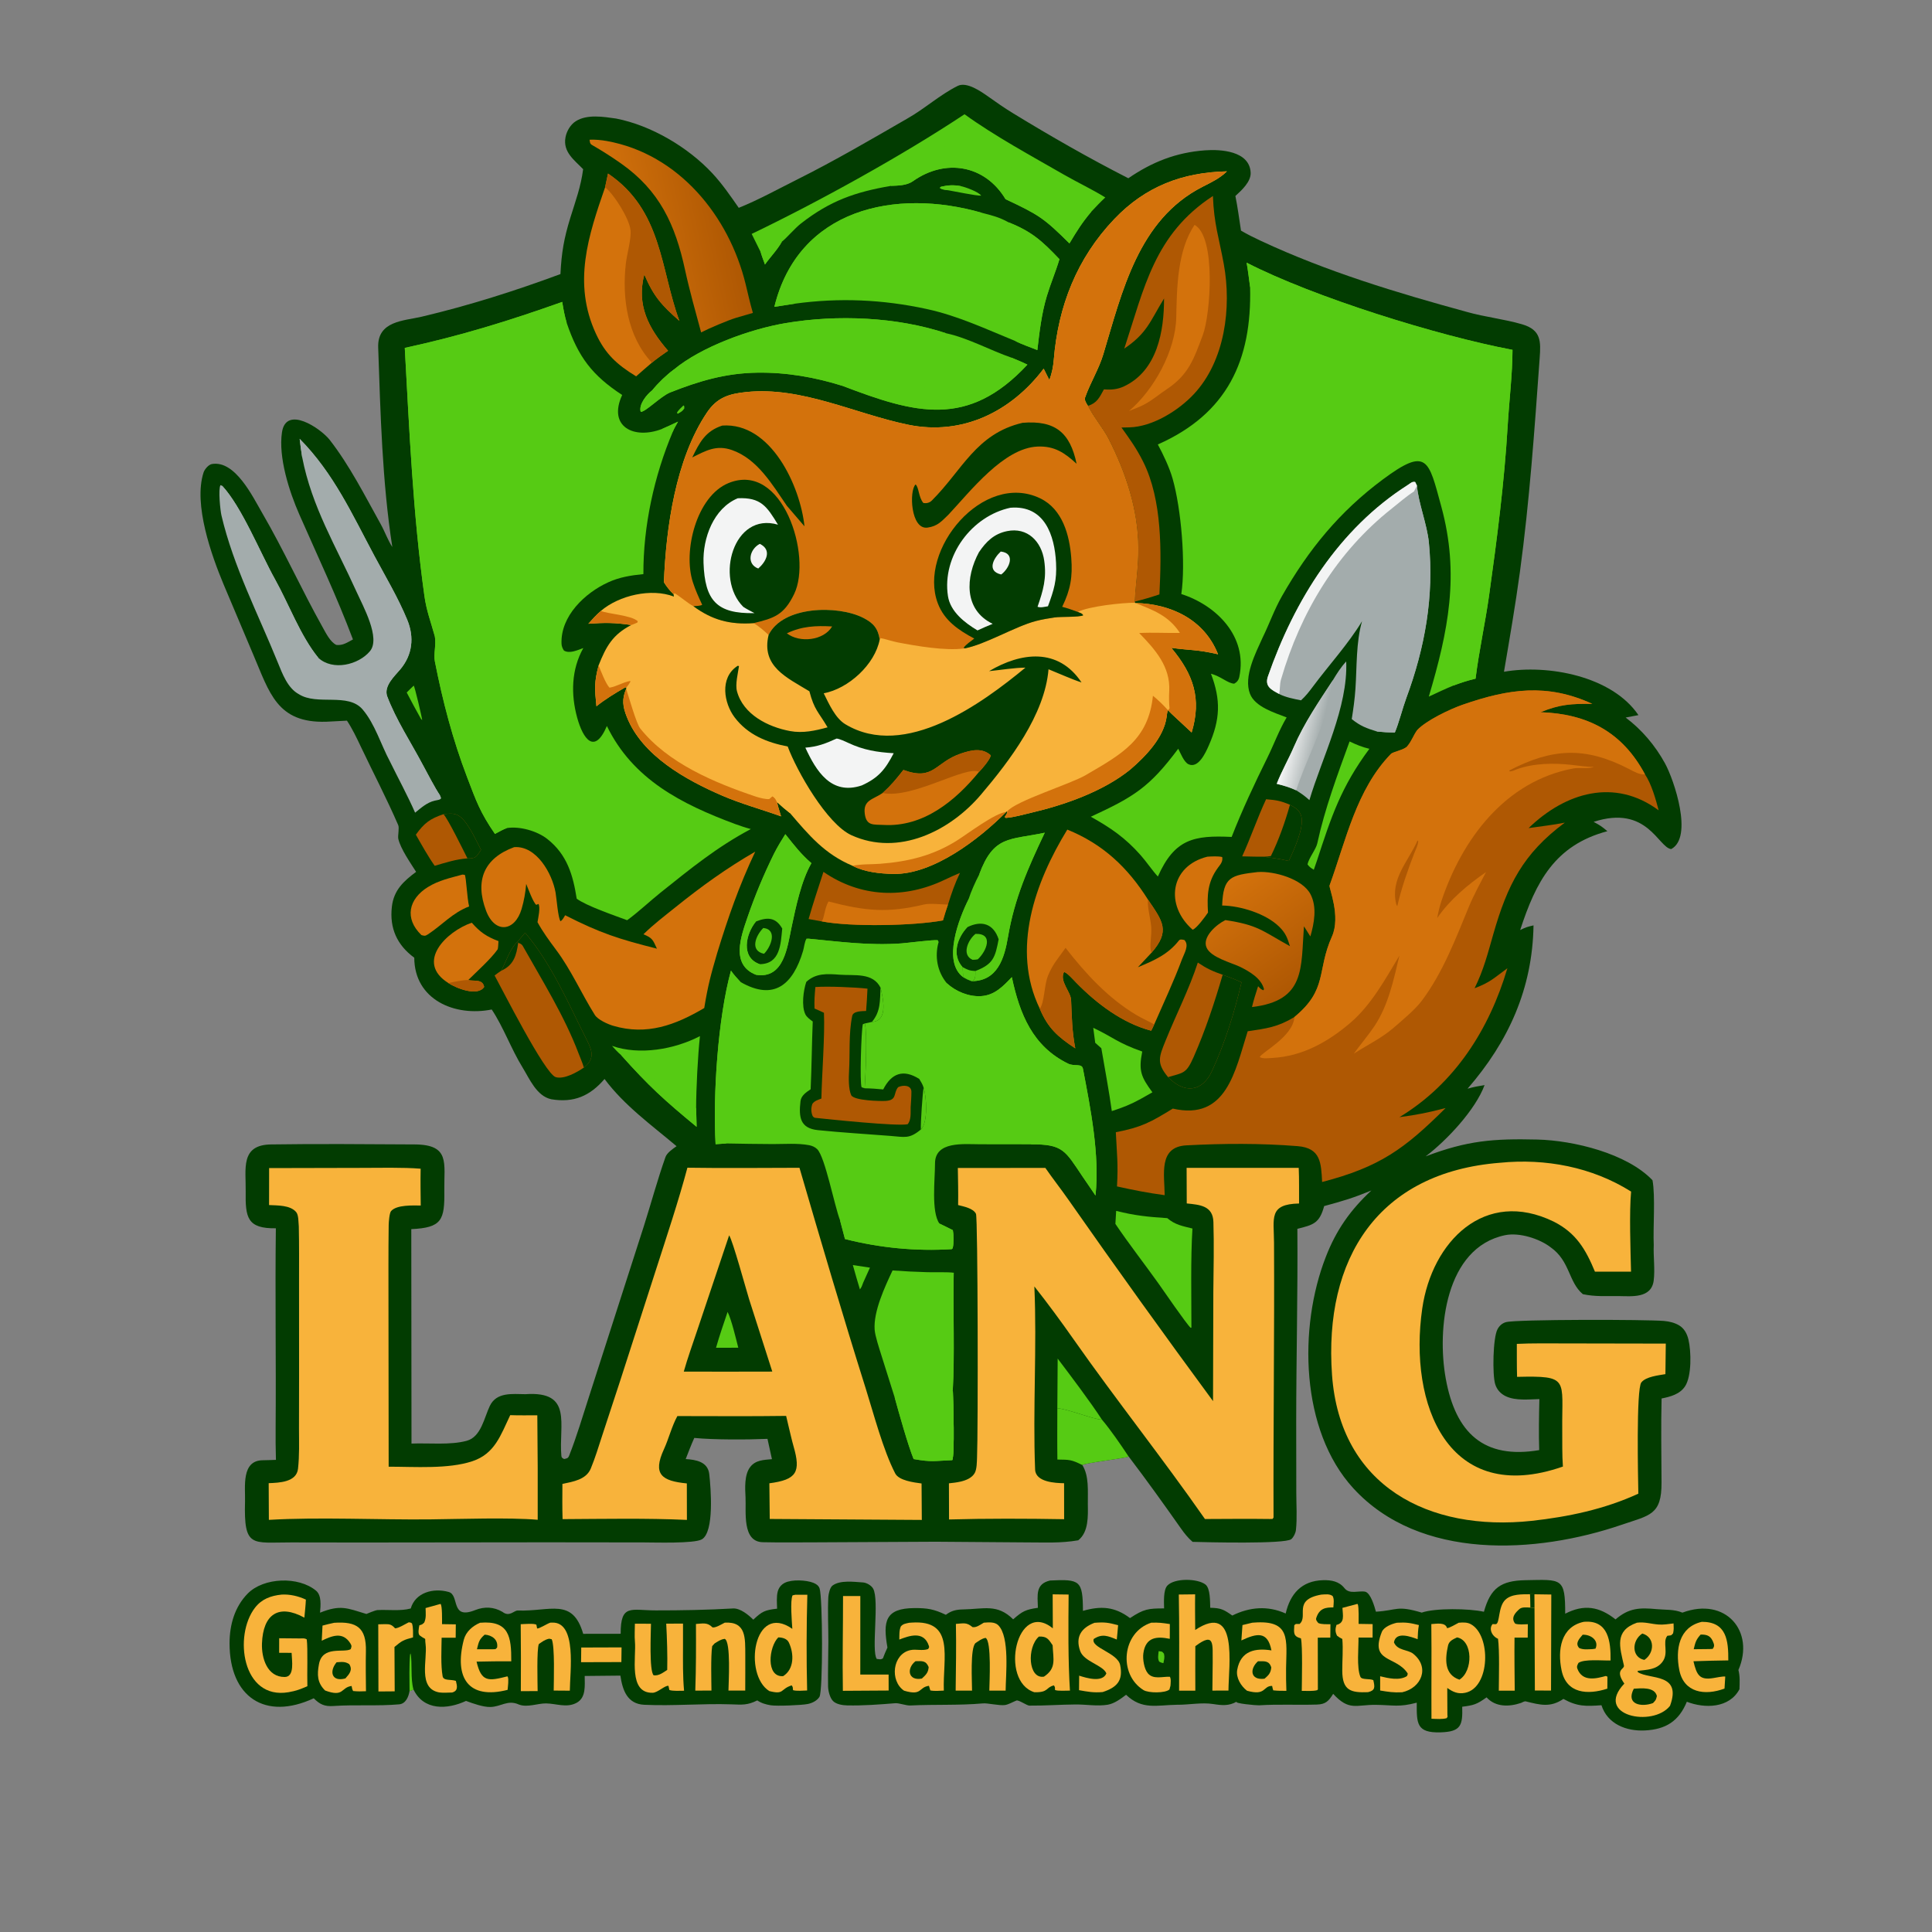 <svg xmlns="http://www.w3.org/2000/svg" xmlns:xlink="http://www.w3.org/1999/xlink" id="Ebene_1" viewBox="0 0 1024 1024"><rect x="0" y="0" width="1024" height="1024" fill="#808080" stroke="none"/><defs><style>      .st0 {        fill: url(#Unbenannter_Verlauf_3);      }      .st1 {        fill: #f3f4f4;      }      .st2 {        fill: #af5803;      }      .st3 {        fill: #f8b33b;      }      .st4 {        fill: #56cb14;      }      .st5 {        fill: #023c01;      }      .st6 {        fill: #d3720c;      }      .st7 {        fill: url(#Unbenannter_Verlauf);      }      .st8 {        fill: #a3acac;      }      .st9 {        fill: url(#Unbenannter_Verlauf_2);      }    </style><linearGradient id="Unbenannter_Verlauf" data-name="Unbenannter Verlauf" x1="386.64" y1="908.72" x2="325.74" y2="895.29" gradientTransform="translate(0 1024) scale(1 -1)" gradientUnits="userSpaceOnUse"><stop offset="0" stop-color="#af5803"></stop><stop offset="1" stop-color="#d3720c"></stop></linearGradient><linearGradient id="Unbenannter_Verlauf_2" data-name="Unbenannter Verlauf 2" x1="689.69" y1="504.12" x2="651.92" y2="557.09" gradientTransform="translate(0 1024) scale(1 -1)" gradientUnits="userSpaceOnUse"><stop offset="0" stop-color="#af5803"></stop><stop offset="1" stop-color="#d3720c"></stop></linearGradient><linearGradient id="Unbenannter_Verlauf_3" data-name="Unbenannter Verlauf 3" x1="699.61" y1="633.58" x2="684.45" y2="637.18" gradientTransform="translate(0 1024) scale(1 -1)" gradientUnits="userSpaceOnUse"><stop offset="0" stop-color="#a3acac"></stop><stop offset="1" stop-color="#f3f4f4"></stop></linearGradient></defs><path class="st5" d="M391.56,110.15c10.45-4.19,20.82-9.94,30.92-14.99,19.98-9.98,38.88-21.05,58.24-32.22,9.23-5.17,17.48-12.76,26.91-17.42,4.78-2.36,12.47,3.06,16.18,5.69,4.22,3,8.53,6.01,12.95,8.71,20.12,12.3,40.28,23.84,61.28,34.56,12.45-8.54,25.17-13.66,40.64-14.8,8.07-.6,23.55.19,24.19,11.75.27,4.82-4.69,9.35-8.09,12.45,1.18,5.77,2.06,12.44,2.97,18.35,3.36,2.01,7.08,3.81,10.63,5.47,34.87,16.29,72,27.49,109.06,37.62,9.62,2.74,19.69,3.76,29.29,6.56,10.22,2.99,9.96,9.14,9.32,18.04-2.72,37.79-5.36,75.65-10.46,113.2-2.4,17.65-5.46,35.37-8.45,52.93,23.16-4.04,57.18,2.2,71.27,22.98l-6.78,1.28c8.6,6.48,15.66,14.83,20.86,24.3,4.78,8.7,15.1,39.15,3.29,45.42-6.89-.74-12.59-23.7-41.12-14.43,3.65,1.99,4.15,2.33,7.29,4.95-27.88,7.42-37.89,26.82-46.22,52.38,3.12-1.51,3.75-1.68,7.07-2.46-.55,33.59-13.26,61.56-34.96,86.56,3.45-.98,5.45-1.33,9.01-1.9-4.78,13.04-20.07,29.35-31.22,37.77,22.06-8.38,35.77-9.47,59.2-8.91,19.12.46,47.52,7.33,61.03,21.57,1.58,8.44.24,25.18.66,34.36-.26,6.09.74,12.82-.03,18.83-1.23,9.55-11.79,8.27-18.51,8.2-6.98-.07-12.41.4-19.04-1.01-7.68-6.44-6.74-17.51-16.98-24.78-5.93-4.61-16.63-8.06-24.26-6.48-31.68,6.64-36.15,49.82-31.42,76,5.23,28.92,20.24,42.87,49.53,37.91-.29-8.78-.12-18.26.1-27.04-5.61.13-12.42.95-17.63-1.43-2.82-1.29-4.89-3.51-5.8-6.5-1.54-5.07-1.2-24.54,1.23-29.09.98-1.84,2.49-3.22,4.52-3.77,5.55-1.53,74.65-1.44,83.78-.62,2.72.24,5.53.91,7.9,2.3,2.8,1.65,4.27,4.49,5.01,7.57,1.49,6.23,1.74,19.33-1.77,24.72-2.77,4.26-7.79,5.56-12.47,6.5-.36,14.61-.1,29.9-.03,44.57.08,17.24-6.19,17.26-21.15,22.37-45.32,15.49-106.98,19.1-142.22-19.37-28.13-30.71-29.12-85.33-14.58-122.58,5.47-14.16,13.01-24.9,24.16-35.23-9.73,3.98-14.94,5.53-25.02,8.26-2.48,9.1-5.6,9.91-14.2,12.06.27,34.25-.6,68.14-.62,102.21l.05,37.73c0,6.43.51,13.36-.2,19.73-.18,1.59-1.21,3.74-2.45,4.8-3.19,2.71-45.4,1.64-52.31,1.44-2.49-2.14-4.34-4.48-6.22-7.16-9.02-12.81-18.13-25.54-27.62-38.01-5.58,1.4-21.64,3.11-24.64,4.41,3.72,5.81,2.86,14.01,2.95,20.72.09,6.44.45,14.88-5.09,19.22-9.54,1.64-17.75,1.09-27.38,1.11l-48.06-.36-64.7.33c-8.97.01-17.98.13-27.07-.07-11.06-.24-8.74-16.28-9.12-23.67-.27-5.07-.68-12.11,2.48-16.2,2.89-3.74,7.17-3.72,11.51-4.15l-2.36-10.76c-10.45.45-28.45.53-38.8-.49-1.63,3.6-3.1,7.51-4.55,11.2,5.46.34,11.75,1.41,12.49,7.98.83,7.33,2.75,30.64-3.91,34.56-4,2.35-25.14,1.64-30.82,1.64l-51.35-.06-99,.11-36.51-.05c-20.85-.04-25.15,3.17-24.46-21.84.21-7.51-2.09-21.68,9.47-21.71,2.26,0,4.65-.16,6.91-.21-.18-5.77-.2-11.57-.16-17.34.28-35.11-.32-70.3.12-105.4-15.2.23-16.21-5.7-15.99-19.55.19-11.84-3-24.68,13.45-24.89,25.31-.39,50.81-.12,76.1,0,18.95.09,15.52,9.93,15.73,24.42.23,15.74-1.32,19.72-17.51,20.47l.11,113.66c9.22-.38,20.49.92,29.29-1.48,7.65-2.08,9.27-12.37,12.24-18.51,3.6-7.43,11.99-6.25,18.86-6.19,25.36-1.76,17.56,16.01,19.05,32.72.1,1.06.68,1.22,1.45,1.65,1.28-.32,2.05-.24,2.64-1.72,3.83-9.54,7.42-21.64,10.56-31.35l29.05-90.31c3.86-12.14,7.23-24.66,11.47-36.66.81-2.29,3.92-4.36,5.88-5.77-13.21-11.15-27.65-21.49-38.17-35.62-7.69,8.95-16.19,12.73-28.18,10.75-7.86-1.65-11.61-10.94-15.26-16.83-5.96-9.63-10.2-21.55-16.36-30.75-19.5,3.91-40.97-5.09-41.05-27.45-9.08-6.66-13.19-15.59-11.87-27.03,1.01-8.77,6.17-13.5,12.85-18.47-2.98-4.73-8.22-12.16-9.45-17.53-.33-1.79.64-5.7-.04-7.26-6.12-14.13-13.29-27.82-19.89-41.73-2.15-4.54-4.5-9.46-7.27-13.62-3.52.1-7.41.46-10.97.57-26.2.8-30.1-15.5-38.72-35.63l-15.72-37.21c-6.27-15.05-16.12-42.34-10.59-59.3.56-1.66,2.56-4.07,4.36-4.44,12.37-2.17,21.64,17.23,26.68,25.88,11.56,19.84,20.91,40.72,32.13,60.74,1.73,3.09,3.97,7.67,7.18,9.25,3.49.38,5.71-1.25,8.82-2.91-8.59-22.83-18.65-44-28.44-66.28-5.33-12.12-11.15-30.21-9.18-43.48,2.16-14.51,20.32-2.2,25.21,3.87,10.74,13.8,18.62,29.52,27.1,44.74,2.23,4,3.68,8.32,6.18,12.18-5.38-34.61-6.27-70.78-7.49-105.77-.49-14.17,13.63-14.09,23.15-16.34,24.94-5.9,49.44-13.67,73.45-22.57.57-11.35,1.85-18.86,5.24-29.84,2.81-9.09,5.54-16.3,6.79-25.75-4.62-4.81-10.83-9.09-9.35-16.92.6-3.17,2.53-6.63,5.39-8.47,5.99-3.87,14.81-2.4,21.49-1.44,18.58,3.65,38.08,15.19,50.93,28.98,5.22,5.6,9.7,12.11,14.04,18.37Z"></path><path class="st4" d="M560.41,746.36c6.84.78,19.32,6.07,23.61,6.04,4.59,5.37,10.26,13.68,14.22,19.67-5.58,1.4-21.64,3.11-24.64,4.41-5.79-2.89-6.69-2.8-13.16-2.89-.13-9.04-.05-18.19-.03-27.24Z"></path><path class="st4" d="M560.41,746.36l.18-26.28c6.6,8.72,17.51,23.17,23.43,32.32-4.3.03-16.77-5.26-23.61-6.04Z"></path><path class="st3" d="M556.2,201.44c1.35-3.65,2.03-7.04,2.34-10.86,2.31-28.3,12.22-53.69,32.11-74.52,16.38-17.15,35.93-24.72,59.65-25.24-3.82,3.76-8.39,5.86-13.06,8.25-33.9,17.35-42.43,55.38-52.46,88.69-2.4,7.98-6.95,15.15-9.68,22.98-.48,1.38.81,3.2,1.51,4.38l.32.63c3.01,5.86,7.81,11.42,10.55,16.79,9.17,17.94,15.66,37.56,15.8,57.84.07,10.26-1.44,18.91-1.89,28.46l.09.65.32.11c18.97.47,36.53,8.82,43.78,27.17-11.38-2.61-14.59-2-24.77-3.4,11.76,14.05,16.18,26.92,10.78,44.86-1.65-1.63-11.97-10.98-12.56-11.79-.51,1.47-.48,1.8-.68,3.36-1.42,11.03-11.16,21.08-19.26,28.03-14.36,11.65-34.83,18.8-52.78,22.99-4.29,1-8.85,2.36-13.23,2.68l-.56-.47.27-.45c.79-1.31.95-1.19,1.05-2.58l-.51.32c-14.37,14.47-38.78,33.26-59.81,32.86-7.14-.14-15.2-.96-21.64-4.29-14.78-6.18-23.12-16.21-33.1-27.87-2.65-2.05-4.48-3.66-6.95-5.93.43,2.18,1.48,5.37,2.14,7.58-10.18-3.65-21.23-6.67-31.18-10.97-19.26-8.32-42.38-21.13-50.53-41.63-2.22-5.57-2.74-9.45-.39-14.95l.1-.69-.61-.1c-5.39,3.11-10.37,6.11-15.24,9.99-.95-9.39-1.2-12.59,1.13-21.6,4.05-10.25,7.52-16.36,17.32-21.45-8.8-1.33-14.13-1.29-22.73-.68,2.36-2.63,3.98-4.48,6.64-6.8,9.65-8.26,26.7-12.2,38.7-7.6l-.18-1.23c-1.89-1.73-3.8-4.2-5.13-6.38,1.17-29.11,6.21-65.19,22.81-89.91,5.38-8.01,11.72-9.96,20.89-10.89,29.46-3.01,57.44,11.49,85.72,17.32,28.7,5.92,54.62-6.85,71.87-29.69l3,6.02Z"></path><path class="st6" d="M556.2,201.44c1.35-3.65,2.03-7.04,2.34-10.86,2.31-28.3,12.22-53.69,32.11-74.52,16.38-17.15,35.93-24.72,59.65-25.24-3.82,3.76-8.39,5.86-13.06,8.25-33.9,17.35-42.43,55.38-52.46,88.69-2.4,7.98-6.95,15.15-9.68,22.98-.48,1.38.81,3.2,1.51,4.38l.32.63c3.01,5.86,7.81,11.42,10.55,16.79,9.17,17.94,15.66,37.56,15.8,57.84.07,10.26-1.44,18.91-1.89,28.46l.09.65c-6.49-.1-24.69,1.9-30.19,4.85,1.56.69,2.17.61,2.82,1.79-2.23,1.08-11.82.62-15.19,1.13-3.51.54-6.27.95-9.86,1.88-11.02,2.86-27.05,12.59-37.98,14.54-9.87,1.4-25.46-1.3-35.46-3.23-2.78-.54-5.74-1.62-8.8-2.21l-.55.67c-.94-5.87-3.33-8.72-8.81-11.49-13.43-6.78-42.52-6.36-50.09,9.11-2.61-2.37-4.91-4.52-7.98-6.26-12.46.88-21.93-1.66-31.88-8.98-3-1.59-6.67-4.88-9.92-6.85l-.56.52c-1.89-1.73-3.8-4.2-5.13-6.38,1.17-29.11,6.21-65.19,22.81-89.91,5.38-8.01,11.72-9.96,20.89-10.89,29.46-3.01,57.44,11.49,85.72,17.32,28.7,5.92,54.62-6.85,71.87-29.69l3,6.02Z"></path><path class="st5" d="M516.39,338.46c-8.29-4.42-15.87-9.52-19.32-18.66-10.74-28.41,24.14-70.08,54.17-55.71,11.95,5.72,15.61,19.51,16.55,31.56.78,10.09-.4,16.93-4.81,25.97,2.62.66,5.78,1.78,8.31,2.73,1.56.69,2.17.61,2.82,1.79-2.23,1.08-11.82.62-15.19,1.13-3.51.54-6.27.95-9.86,1.88-11.02,2.86-27.05,12.59-37.98,14.54l-.23-.49c1.1-1.59,3.9-3.5,5.54-4.75Z"></path><path class="st1" d="M535.57,269.11c18.13-1.49,23.41,14.7,24.16,29.2.48,9.34-1.1,14.34-4.29,23.03-1.84.28-3.9.89-5.52.26,2.98-8.65,4.89-15.06,3.54-24.44-1.45-10.16-8.88-17.89-19.74-15.64-6.87,1.42-11.05,5.52-14.87,11.19-7.06,13.11-8.22,30.4,7.29,37.94-2.75,1.07-5.36,2.28-8.05,3.49-6.79-4.06-14.4-9.95-15.66-18.22-3.25-21.3,12.68-42.46,33.15-46.82Z"></path><path class="st1" d="M530.42,292.33c7.94.86,4.77,8.76.25,12.16-7.76-1.72-4.19-8.51-.25-12.16Z"></path><path class="st5" d="M367.51,321.3c1.34-.12,3.77-.11,4.66-.76-1.98-4.26-3.49-7.56-4.93-11.95-5.36-16.39,1.9-45.54,18.82-52.52,28.76-11.87,44.49,38.7,34.89,58.7-5.44,11.33-10.85,12.92-21.56,15.51-12.46.88-21.93-1.66-31.88-8.98Z"></path><path class="st1" d="M391.05,264.08c12.2-.55,15.39,4.27,21.3,14.01-23.68-6.95-33.47,28.57-18.4,43.54,1.52,1.06,4.23,2.42,5.94,3.34-20.07.44-26.31-6.71-27.01-26.65-.46-13.03,5.27-28.89,18.17-34.24Z"></path><path class="st1" d="M402.71,288.25c6.67,3.25,3.35,9.47-.82,13.08-6.41-2.4-4.65-10.24.82-13.08Z"></path><path class="st5" d="M541.97,224.1c17.26-1.42,25.2,5.13,28.65,21.71-6.24-5.73-11.66-9.53-20.75-9.12-17.89.8-35.39,23.52-47.12,36.04-3.59,3.44-5.73,6.16-11.13,6.91-8.98,1.26-9.82-19.66-6.34-22.87,1.78,1.48,1.57,6.9,4.15,9.85,1.65.26,3.24-.12,4.43-1.3,16.14-16.02,23.43-35.45,48.11-41.22Z"></path><path class="st5" d="M382.82,225.56c25.81-1.82,41.35,32.13,43.57,53.39l-9.34-10.88c-7.7-11.22-15.65-24.85-29.1-29.54-8.31-2.9-13.9.37-21.04,3.92,3.89-7.98,6.97-13.98,15.92-16.89Z"></path><path class="st5" d="M407.37,336.54c7.57-15.47,36.66-15.9,50.09-9.11,5.48,2.77,7.87,5.63,8.81,11.49-2.52,13.3-16.61,26.11-29.68,28.54,2.74,5.51,6.09,13.17,11.44,16.39,31.6,19.04,72.5-11.05,95.47-29.99-5.93.04-13.17,1.26-19.27,1.86,16.96-10.04,36.62-12.57,49,5.98-4.5-1.4-12.71-5.05-17.49-6.98-1.97,24.06-20.6,48.52-35.78,66.41-16.52,19.47-43.76,32.89-68.69,21.54-12.89-5.87-28.89-33.83-33.77-47.01-10.91-2.12-21.1-6.11-28.17-15.49-5.61-7.45-7.97-20.78,1.31-27.04.53-.36.27-.26,1.04-.1-.56,3.84-2.05,9.69-1.07,13.34,3.3,12.36,16.52,18.96,28.16,21.11,6.79,1.26,13.34-.2,19.86-1.98-4.91-8.38-6.98-9.05-9.64-19.11-12.05-7.34-25.61-13.16-21.62-29.84Z"></path><path class="st6" d="M478.81,408.08c16.33,6.01,16.53-4,30.55-8.71,5.35-1.8,11.16-3.23,15.77.96-.17,1.95-4.61,7.23-6.19,8.76-12.63,15.45-29.61,29.37-50.69,28.14-5.12-.3-9.07.71-9.91-5.96-.92-7.29,4.42-7.48,9.47-10.96,4.65-4.23,7.15-7.33,11-12.23Z"></path><path class="st2" d="M478.81,408.08c16.33,6.01,16.53-4,30.55-8.71,5.35-1.8,11.16-3.23,15.77.96-.17,1.95-4.61,7.23-6.19,8.76-7.14-3.51-35.35,14.51-51.12,11.22,4.65-4.23,7.15-7.33,11-12.23Z"></path><path class="st5" d="M417.05,335.68c7.99-3.83,15.36-4.11,24-3.65,6.55.88,11.24,1.23,16.92,4.77-4.24,11.1-12.46,18.97-23,24.27-6.4-3.21-16.68-12.38-19.58-19.31-1-2.39.05-4.29,1.67-6.07Z"></path><path class="st6" d="M417.05,335.68c7.99-3.83,15.36-4.11,24-3.65-4.45,7.51-17.24,8.89-24,3.65Z"></path><path class="st1" d="M443.39,391.46c1.37.02,4.77,1.62,6.24,2.3,8.11,3.8,15.17,4.92,24.05,5.46-4.45,8.61-8.07,13.06-16.92,17.07-16.24,5.44-24.19-7.63-29.91-20.02,6.41-.48,10.78-2.18,16.54-4.81Z"></path><path class="st6" d="M601.81,319.61c18.97.47,36.53,8.82,43.78,27.17-11.38-2.61-14.59-2-24.77-3.4,11.76,14.05,16.18,26.92,10.78,44.86-1.65-1.63-11.97-10.98-12.56-11.79.27-.2.61-.68.84-.97-.33-3.3-.32-6.02-.16-9.33.63-12.82-7.41-21.88-15.93-30.63,7.2-.39,14.29.08,21.58-.07-6.05-9.26-14.11-12.01-23.56-15.85Z"></path><path class="st6" d="M611.07,368.76c2.55,2.03,5.88,5.23,7.98,7.7-.51,1.47-.48,1.8-.68,3.36-1.42,11.03-11.16,21.08-19.26,28.03-14.36,11.65-34.83,18.8-52.78,22.99-4.29,1-8.85,2.36-13.23,2.68l-.56-.47.27-.45c.79-1.31.95-1.19,1.05-2.58,4.56-5.55,33.43-14.41,41.62-19.21,18.8-11.01,33.21-18.57,35.6-42.04Z"></path><path class="st6" d="M331.89,365.14c1.44,4.33,5.38,18.37,7.43,20.94,14.7,18.48,39.43,28.8,61.35,36.16,1.85.61,5.41,1.52,7.06,1.27l1.68-1.44c1.22.53,1.88,1.71,2.44,3.03.43,2.18,1.48,5.37,2.14,7.58-10.18-3.65-21.23-6.67-31.18-10.97-19.26-8.32-42.38-21.13-50.53-41.63-2.22-5.57-2.74-9.45-.39-14.95Z"></path><path class="st6" d="M451.89,458.91c4.11-.98,10.19-.75,14.43-1.07,15.03-1.15,28.15-4.32,40.93-12.37,5.85-3.69,19.9-14.43,26.08-15.12-14.37,14.47-38.78,33.26-59.81,32.86-7.14-.14-15.2-.96-21.64-4.29Z"></path><path class="st6" d="M317.28,352.73c1.21,2.92,3.73,9.63,5.77,11.75,3.76-.58,6.84-2.81,10.9-3.55l.2.33c-.85,1.44-1.13,1.87-2.17,3.18l-.61-.1c-5.39,3.11-10.37,6.11-15.24,9.99-.95-9.39-1.2-12.59,1.13-21.6Z"></path><path class="st6" d="M311.87,330.6c2.36-2.63,3.98-4.48,6.64-6.8,3.22,1.56,16.08,2.21,19.54,5.47l-.22.7c-.82.35-2.45,1.09-3.23,1.31-8.8-1.33-14.13-1.29-22.73-.68Z"></path><path class="st3" d="M409.4,422.07l.74-.88c3.37.45,8.36,6.12,8.65,9.85-2.65-2.05-4.48-3.66-6.95-5.93-.56-1.32-1.22-2.49-2.44-3.03Z"></path><path class="st4" d="M214.56,184.4c29.31-6.35,55.26-14.35,83.43-24.38.7,4.27,1.17,6.96,2.36,11.08,6.11,18.07,13.53,27.87,29.41,38.25-7.72,16.78,6.19,23.74,21.13,18,2.72-1.22,5.85-2.56,8.49-3.87-.68,1.23-2.43,4.15-2.76,5.32-9.91,23.41-15.71,50.02-15.61,75.49-6.58.67-12.53,1.56-18.62,4.34-12.41,5.65-25.37,17.94-24.77,32.6.06,1.38.56,2.47,1.29,3.6,3.04,1.77,7.07-.22,10.26-1.34-6.38,11.4-6.65,24.53-3.25,36.9,3.06,11.15,9.14,19.91,15.74,4.41,13.76,28.3,39.53,41.36,67.96,51.95,2.43.91,5.89,2.03,8.35,2.67-18.04,9.56-31.92,20.96-47.8,33.63-5.18,4.13-12.61,11.05-17.78,14.68-6.71-2.5-21.68-7.61-26.73-11.41-1.93-12.41-5.06-23.39-15.61-31.66-5.37-4.21-14.56-6.85-21.39-5.77-1.93.68-4.46,2.13-6.33,3.12-7.85-11.44-9.87-17.25-14.71-29.95-7.72-20.24-12.94-40.23-17.13-61.47-.77-3.93.83-9.29-.05-13.39-2.11-7.67-4.38-13.35-5.5-21.38-6.08-43.55-7.96-87.54-10.4-131.41Z"></path><path class="st4" d="M214.56,184.4c29.31-6.35,55.26-14.35,83.43-24.38.7,4.27,1.17,6.96,2.36,11.08-18.07,4.92-35.17,10.75-53.13,15.81-5.96,1.68-16.22,4.49-22.27,5.39.61,11.29,1.89,22.59,2.46,33.78,3.42,67.18,10.11,137.02,36.38,199.57,1.74,4.14,3.33,8.93,4.87,13.21-1.93.68-4.46,2.13-6.33,3.12-7.85-11.44-9.87-17.25-14.71-29.95-7.72-20.24-12.94-40.23-17.13-61.47-.77-3.93.83-9.29-.05-13.39-2.11-7.67-4.38-13.35-5.5-21.38-6.08-43.55-7.96-87.54-10.4-131.41Z"></path><path class="st4" d="M350.9,227.35c2.72-1.22,5.85-2.56,8.49-3.87-.68,1.23-2.43,4.15-2.76,5.32-2.81-.21-3.2-.25-5.73-1.45Z"></path><path class="st2" d="M686.05,539.05c17.87-14.74,11.69-24.31,19.92-42.71,4.8-10.74-1.72-25.8-1.27-27.02,8.73-24,14.15-50.8,32.52-69.72,1.17-1.2,7.38-2.18,8.75-4.19,2.33-2.79,3.09-5.55,5.16-8.43,4.78-5.16,17.61-11.21,24.08-13.45,24.57-8.53,44.81-11.44,68.74-.47-10.99-.08-16.98.17-27.44,4.42,24.86.84,43.34,10.46,55.36,32.92,3.41,5.05,5.73,13.24,7.25,19.09-23.29-17.27-49.35-9.52-68.93,9.42,5.98-.85,13.38-1.72,19.18-2.89-22.16,16.48-30.41,32.97-37.92,59.21-2.95,10.3-5.09,18.86-9.89,28.56,8.44-3.2,10.13-5.31,17.39-10.6-9.58,32.33-27.86,61.17-57.21,78.93,9.3-1.21,15.33-2.46,24.46-4.82-21.91,21.76-34.84,31.19-65.45,39.19-.54-10.05-.66-18.03-12.99-19.01-19.47-1.56-39.45-1.45-58.94-.42-14.91.79-11.64,15.3-11.51,26.42-9.33-1.3-16.04-2.59-25.28-4.65.69-12.02-.06-17.22-.62-28.73,13.62-2.61,18.51-5.33,30.21-12.52,28.52,6.58,33.06-20.11,39.68-40.99,10.05-1.49,15.8-2.15,24.75-7.53Z"></path><path class="st6" d="M686.05,539.05c17.87-14.74,11.69-24.31,19.92-42.71,4.8-10.74-1.72-25.8-1.27-27.02,8.73-24,14.15-50.8,32.52-69.72,1.17-1.2,7.38-2.18,8.75-4.19,2.33-2.79,3.09-5.55,5.16-8.43,4.78-5.16,17.61-11.21,24.08-13.45,24.57-8.53,44.81-11.44,68.74-.47-10.99-.08-16.98.17-27.44,4.42,24.86.84,43.34,10.46,55.36,32.92-2.74.44-6.11-1.61-8.61-2.89-22.99-11.84-40.39-11.06-63.36.89l.35.48c2.28-.33,1.7-.41,3.69-1.14,8.94-3.27,19.65-3.38,29-2.34,3.25.36,8.93,1.2,11.84,1.07-2.08,1.09-8.1.31-10.74.8-36.2,6.68-59.11,37.43-70.11,70.48-.99,2.97-1.62,5.82-2.18,8.83,6.68-9.74,16.16-17.64,25.85-24.34-2.96,5.67-6.6,12.4-9.05,18.32-7.07,17.12-13.85,35.07-25.08,50-3.44,4.57-10.34,10.31-14.69,14.07-6.71,5.8-14.1,9.2-21.23,13.84,3.38-4.7,7.86-10,10.9-14.56,7.39-11.04,10.25-24.66,13.25-37.37-7.46,12.43-14.9,26.11-26.02,35.61-11.85,10.13-25.44,17.73-41.3,18.58-1.94.1-4.93.55-6.69-.43.82-2.46,17.73-10.83,18.37-21.26Z"></path><path class="st2" d="M751.34,445.45l.35.49c-.22,2.32-1.22,4.02-2.05,6.17-3.54,9.15-6.85,18.6-9.05,28.17-.26-.39-.46-.62-.58-1.12-3.24-13.46,6.5-22.61,11.33-33.71Z"></path><path class="st4" d="M660.76,139.24c35.65,18.3,101.43,38.75,140.9,46.19-.05,13.21-1.77,26.93-2.55,40.12-1.8,30.31-5.66,60.06-9.87,90.11-2.07,14.75-5.34,29.34-7.16,44.04-4.56,1.1-7.25,2.01-11.68,3.63-4.33,1.74-8.84,3.92-13.1,5.89,10.31-34.75,16.47-64.78,6.58-100.9-6.7-24.46-7.3-31.8-31.02-14.15-22.88,17.02-39.23,36.99-53.35,61.71-4.12,7.23-6.64,14.59-10.26,21.98-3.76,8.32-10.25,20.78-6.73,29.87,2.68,6.92,12.91,9.99,19.43,12.52-4.01,6.71-6.75,14.34-10.23,21.37-6.77,13.69-13.36,27.73-18.92,41.97-20.05-.96-30.24,1.07-39.1,20.99-2.6-2.77-6.22-8.02-9.07-11.25-8.27-9.35-15.83-14.48-26.47-20.45,22.97-10.6,31.1-15.65,46.34-36.05,1.24,2.41,2.99,7.01,5.39,8.22,5.24,2.48,9.1-6.1,10.73-9.77,6.18-13.94,6.53-24.23,1.22-38.2,5.4,1.44,8.88,5.11,12.31,5.28,1.46-.77,2.36-1.94,2.7-3.55,4.55-21.59-12.27-38.05-30.72-43.96,2.37-16.18-.05-45.26-4.65-61.26-1.69-5.87-4.91-12.65-7.8-18.02,36.74-16.28,49.89-44.49,48.9-83.43-.57-4.15-1.1-8.81-1.84-12.89Z"></path><path class="st4" d="M660.76,139.24c35.65,18.3,101.43,38.75,140.9,46.19-.05,13.21-1.77,26.93-2.55,40.12-1.8,30.31-5.66,60.06-9.87,90.11-2.07,14.75-5.34,29.34-7.16,44.04-4.56,1.1-7.25,2.01-11.68,3.63-.69-2.11,7.56-40.58,8.5-46.17,3.98-23.48,6.8-46.45,9.06-70.2,1.65-17.29,1.77-35.85,3.67-52.78-38.23-8.33-78.43-21.64-114.72-36.3-4.36-1.76-9.84-4.69-14.32-5.74-.57-4.15-1.1-8.81-1.84-12.89Z"></path><path class="st4" d="M392.49,520.48c17.77,10.21,27.85,1.36,33.16-16.51.6-2.02.77-4.84,1.84-6.51l.66.03c17.09,1.63,32.28,3.78,49.63,2.53,3.22-.23,17.36-2.07,19.26-1.65l.42.99c-2.13,7.63-.69,15.61,4.38,21.78,4.76,4.38,11.57,7.19,18.07,6.83,7.24-.4,11.75-5.23,16.38-10.07,4.18,19.58,11.04,36.65,29.77,45.82,3.5,1.72,7.34-.33,7.94,2.8,3.99,20.83,8.96,45.91,6.63,67.13-2.22-3.34-4.79-7-7.01-10.29-9.04-13.42-10.19-16.97-27.06-16.83l-27.05-.04c-8.68-.01-23.98-1.83-23.94,10.25.02,8.15-2.09,25.48,2.33,31.77,2.39,1.16,4.78,2.3,7.14,3.51.38,2.39.44,7.11-.06,9.47l-.55.59c-19.05,1.18-38.09-.69-56.57-5.36-.77-3.2-1.78-6.56-2.59-9.84-3.03-7.87-7.94-33.6-12.12-37.78-1.17-1.17-2.7-1.82-4.31-2.13-6.02-1.15-13.1-.58-19.23-.59-8.22-.01-16.45-.19-24.67-.32l-5.66.4c-1.48-26.06,1.26-66.98,8.15-92.02,1.52,2.25,3.25,4.03,5.07,6.05Z"></path><path class="st4" d="M536.29,517.9c4.18,19.58,11.04,36.65,29.77,45.82,3.5,1.72,7.34-.33,7.94,2.8,3.99,20.83,8.96,45.91,6.63,67.13-2.22-3.34-4.79-7-7.01-10.29-9.04-13.42-10.19-16.97-27.06-16.83.24-18.79-7.81-60.06-16.83-76.23-4.86,1.24-9.19,2.45-14.14.91-4.43-1.38-11.77-3.42-14.13-7.82-.47-.87-.1-.95.39-2.25,4.76,4.38,11.57,7.19,18.07,6.83,7.24-.4,11.75-5.23,16.38-10.07Z"></path><path class="st4" d="M445.25,646.87c15.81,3.73,29.66,6.53,45.8,2.98,1.68-.37,5.48-.79,6.83-1.35,2.39,1.16,4.78,2.3,7.14,3.51.38,2.39.44,7.11-.06,9.47l-.55.59c-19.05,1.18-38.09-.69-56.57-5.36-.77-3.2-1.78-6.56-2.59-9.84Z"></path><path class="st4" d="M505.02,652.01c.38,2.39.44,7.11-.06,9.47l-.55.59c-.77-2.17-1.11-8.43.6-10.06Z"></path><path class="st4" d="M387.42,514.44c1.52,2.25,3.25,4.03,5.07,6.05-4.77,22.67-8.32,62.71-7.56,85.57l-5.66.4c-1.48-26.06,1.26-66.98,8.15-92.02Z"></path><path class="st4" d="M428.15,497.49c17.09,1.63,32.28,3.78,49.63,2.53,3.22-.23,17.36-2.07,19.26-1.65l.42.99c-4.38,1.58-16.92,2.46-21.68,3.27-7.6,1.29-41.66-.21-47.64-5.14Z"></path><path class="st5" d="M427.33,520.45c5.08-4.78,11.14-4.33,17.74-3.84,7.98.59,17.52-1.25,21.64,6.87,1.29,5.55,4.25,17.7-4.56,18.16l-3.77.82c1.39,4.66.38,28.44-.08,34.36,3.48.04,6.34.28,9.82.6,4.38-8.58,10.59-10.92,19.1-5.57.9,1.54,1.79,2.84,2.29,4.55,1.59,4.71,2.48,18.57-1.43,22.26-6.2,5.14-8.47,3.98-16.22,3.39-12.86-1.01-25.47-1.74-38.32-3.05-9.48-.97-10.24-6.86-9.26-15.33.35-3.03,3.07-4.79,5.38-6.34.54-11.72.62-24.02,1.11-35.91-1.39-1.04-3.16-2.27-3.92-3.83-2.13-4.41-1.04-12.65.49-17.14Z"></path><path class="st4" d="M458.3,576.82l-1.62-.53c-1.06-2.12-.2-30.2.65-33.43l1.04-.4c1.39,4.66.38,28.44-.08,34.36Z"></path><path class="st4" d="M489.51,576.4c1.59,4.71,2.48,18.57-1.43,22.26-.18-3.65.88-18.68,1.43-22.26Z"></path><path class="st4" d="M466.71,523.48c1.29,5.55,4.25,17.7-4.56,18.16,4.67-5.63,4.19-11.1,4.56-18.16Z"></path><path class="st2" d="M432.18,523.14c6.66-.46,20.97.11,27.6.87-.17,4.02-.41,7.81-.73,11.82-2.08.12-6.81-.03-7.36,2.63-1.96,9.57-1.1,19.65-1.68,29.42-.21,3.46-.31,9.42,1.17,12.64,1.71,2.91,15.56,3.14,18.19,2.99,6.33-.38,3.95-4.13,6.69-7.31,2.7-1.28,7.01-1.08,7.01,2.49,0,2.54-.22,5.65-.4,8.18-.05,2.97.32,6.82-1.61,9-5.65,1.14-41.14-2.55-49.04-3.4-.52-.06-1.2-.61-1.42-1.22-.78-2.12-.75-4.19.01-6.24,1.23-1.61,2.81-1.98,4.75-2.77.24-12.73,1.91-33.61,1.35-45.45-1.5-.76-3.42-1.55-4.99-2.25-.18-4.27.08-7.11.44-11.4Z"></path><path class="st3" d="M628.94,618.99h59.41c.28,5.79.13,12.98.18,18.89-16.2.33-13.34,7.77-13.27,20.71.26,48.57-.43,97.14-.26,145.71-.16.25-.32.5-.48.76l-1.39.04c-11.44-.16-23.03-.03-34.48.01-22.34-32.05-47.06-63.08-69.53-95.1-6.53-9.31-13.83-19.27-20.89-28.17,1.42,31.99-.86,64.98.4,97.06.27,6.74,10.8,7.15,15.36,7.24l.02,19.07c-19.58-.34-41.47-.42-61,.14l-.06-19.16c2.11-.22,4.23-.45,6.3-.94,2.76-.66,6.01-1.94,7.42-4.61,1.11-2.1,1.08-5.8,1.18-8.17.59-13.48.47-127.02-.57-129.13-1.46-2.97-6.56-3.88-9.46-4.63.13-6.52-.05-13.14-.15-19.67l46.39-.02c3.97,5.73,8.33,11.28,12.33,17,25.1,35.89,50.58,71.33,76.54,106.6l.16-57.93c.12-12.35.42-24.69.04-37.03-.26-8.6-7.21-9.12-14.13-9.81l-.07-18.88Z"></path><path class="st3" d="M364.34,618.91c19.65.3,39.72.07,59.4.04,11.39,39.04,22.86,78.08,35.1,116.94,4.18,13.27,9.24,32.72,15.65,45.07,1.96,3.77,9.86,4.77,13.96,5.31l.13,19.32-80.6-.51-.2-18.91c14.48-1.89,16.77-5.92,12.82-19.59-.98-3.4-1.91-7.72-2.78-11.21l-1.15-4.91c-19.08.27-38.54.09-57.65.09-2.96,5.37-4.6,12.11-7.1,17.54-6.18,13.4-1.13,16.87,12.12,18.15l.04,19.34c-21.25-.98-44.49-.52-65.9-.41-.2-6.25-.13-12.41-.09-18.66,5.71-1.22,12.63-2.27,15.06-8.2,2.35-5.73,4.1-11.48,6-17.36l9.37-28.54,19.17-59.45c5.63-17.5,11.91-36.29,16.65-54.04Z"></path><path class="st5" d="M386.46,654.76c1.93,2.84,8.97,28.68,10.62,33.98l12.25,38.23-24.08.04-22.83-.03c1.97-7.05,4.91-15.21,7.26-22.26l16.78-49.97Z"></path><path class="st4" d="M385.64,695.34c2.01,3.9,4.51,14.42,5.66,18.97l-5.95.03h-5.84c1.79-6.38,4.02-12.72,6.13-19Z"></path><path class="st3" d="M795.02,616.29c24.16-2.41,48.82,2.27,69.5,15.27-1.03,10.83-.31,31.07-.04,42.45h-19.13c-4.94-11.95-10.06-20.56-21.82-26.51-36.58-17.86-64.56,10.47-69.71,46.04-7.36,50.84,13.69,105.03,74.55,83.77-.47-6.18-.29-13.32-.35-19.53-.26-26.92,4.01-28.66-23.94-28.02-.18-5.65-.1-11.79-.13-17.47,7.9-.4,16.8-.24,24.79-.25l54.16.1-.2,16.18c-3.6.64-10.33,1.29-12.76,4.4-2.78,3.55-1.73,51.04-1.59,58.96-18.09,8.3-37.15,12.26-56.54,14.41-54.53,5.82-101.57-18.34-105.81-77.34-4.43-61.7,24.44-107.39,89.02-112.46Z"></path><path class="st3" d="M142.64,619.11l48.52-.11c9.76,0,22.29-.34,31.79.44-.13,6.53-.03,12.98.05,19.51-4.07-.02-12.76-.49-15.74,2.97-.85.99-1.23,5.73-1.25,7.3-.2,14.46-.1,29.08-.11,43.54l.1,84.62c13.86,0,31.54,1.35,44.32-2.89,11.96-3.96,15.03-13.77,20.11-24.43,4.56.17,9.75.07,14.36.08l.21,28.1v27.27c-15.34-1.29-40.95-.38-57.07-.21-27.13.29-58.73-1.31-85.42.26l-.1-19.45c5.54-.23,14.76-.48,15.55-7.66.77-7.01.53-14.02.51-21.07l.05-28.83-.02-49.27c0-9.72.09-19.55-.13-29.26-.24-2.11-.02-5.98-1.42-7.62-3.17-3.72-9.88-3.45-14.34-3.69l.03-19.61Z"></path><path class="st4" d="M410.43,162.63c12.69-51.91,64.01-63.1,110.04-49.82,5.45,1.41,9.2,2.31,14.1,5.04,12.21,4.84,17.83,9.91,26.95,19.53-1.99,6.67-4.69,12.91-6.68,19.53-2.79,9.28-3.92,19.03-5.03,28.63-2.8-1.1-9.11-3.39-11.5-4.71-15.61-6.37-30.51-13.44-47.1-17.04-23.38-5.07-46.32-6.08-69.98-2.83l-10.81,1.67Z"></path><path class="st4" d="M534.58,117.85c12.21,4.84,17.83,9.91,26.95,19.53-1.99,6.67-4.69,12.91-6.68,19.53-2.79,9.28-3.92,19.03-5.03,28.63-2.8-1.1-9.11-3.39-11.5-4.71,3.87-27.7,6.01-36.39-3.75-62.98Z"></path><path class="st4" d="M410.43,162.63c12.69-51.91,64.01-63.1,110.04-49.82-2.74,1.66-23.01.17-27.32.1-32.13-.52-62.77,12.82-71.56,46.1-.19.7-.27,1.23-.35,1.95l-10.81,1.67Z"></path><path class="st8" d="M678,367.83c-3.92-2.15-7.87-3.86-5.96-9.34,14.05-40.31,37.51-78.16,74.2-101.49,1.46-.93,2.17-1.87,3.83-1.54l.96,1.96c.63,8.86,5.34,20.39,6.3,30.14,2.81,28.44-2.09,55.76-11.97,82.44-1.98,5.41-3.96,13.3-6.08,18.29-3.46-.08-6.02-.21-9.45-.57-5.67-1.75-8.8-2.91-13.38-6.59.89-5.62,1.57-10.42,1.96-16.12.79-11.39.28-24.77,3.5-35.74-7.45,12.26-17.51,23.17-26.07,34.67-2.01,2.69-3.77,4.98-6.28,7.25-3.92-.79-7.99-1.55-11.57-3.34Z"></path><path class="st8" d="M751.03,257.41c.63,8.86,5.34,20.39,6.3,30.14,2.81,28.44-2.09,55.76-11.97,82.44-1.98,5.41-3.96,13.3-6.08,18.29-3.46-.08-6.02-.21-9.45-.57,15.19-26.69,22.22-69.38,22.58-100.19.1-8.2-4.03-20.17-2.97-27.06l1.59-3.05Z"></path><path class="st1" d="M678,367.83c-3.92-2.15-7.87-3.86-5.96-9.34,14.05-40.31,37.51-78.16,74.2-101.49,1.46-.93,2.17-1.87,3.83-1.54l.96,1.96-1.59,3.05c-3.98,2.55-7.79,5.93-11.72,9.03-29.3,23.15-48.42,55.08-58.76,90.65-.73,2.5-.47,5.3-.96,7.68Z"></path><path class="st6" d="M272.5,449.01c11.87-.9,20.19,14.03,21.96,24.04.54,3.02,1.32,13.66,2.65,15.25,1.17-.82,1.62-1.91,2.44-3.2,18.8,9.56,28.39,12.59,48.64,17.72-2.17-4.74-2.39-5.68-7.15-7.63,5.19-5.14,11.37-9.83,17.08-14.42,13.7-11.02,26.98-20.6,42.17-29.37-8.5,17.95-14.34,34.7-20.16,53.72-3.43,11.76-4.88,17.04-6.86,29.15-15.33,9.06-30.47,14.69-48.32,9.4-2.81-.83-8.1-3.22-9.66-5.71-7.14-11.34-12.5-23.8-20.63-34.64-3.44-4.61-7.03-9.49-9.77-14.55.4-2.41,1.61-7.67.53-9.66l-1.2.49c-1.64-1.32-4.33-8.68-5.32-11.11-.39,4.55-1.14,8.87-2.43,13.27-3.53,12.04-14.2,13.33-18.86.89-5.93-15.83-1.23-27.7,14.9-33.64Z"></path><path class="st6" d="M565.68,439.7c18.88,7.67,32.02,20,42.87,37.25,7.7,11.39,11.87,16.45,1.76,28.03l-7.2,7.68c8.7-3.63,15.95-6.79,21.74-14.17.69-.88,1.92-.44,2.88-.28,2.77,2.77-.08,7.08-1.28,10.31-4.35,11.73-9.71,23.01-14.69,34.45-.24.7-1.22,2.56-1.6,3.32-15.1-3.94-28.79-14.28-39.59-25.3-1.39-1.42-4.91-5.45-6.6-5.83-2.61,4.84,3.55,10.42,3.74,14.87.38,9.04.48,16.62,2.22,25.62-9.17-6.05-14.49-10.68-18.81-20.99-15.31-31.49-2.53-67.08,14.57-94.96Z"></path><path class="st2" d="M551.11,534.66c2.57-3.53,2.27-12.38,4.32-17.43,2.6-6.4,5.57-9.4,9.33-14.85,10.75,13.8,22.45,26.53,37.48,35.57,3.05,1.83,7.64,3.85,9.5,5.02-.24.7-1.22,2.56-1.6,3.32-15.1-3.94-28.79-14.28-39.59-25.3-1.39-1.42-4.91-5.45-6.6-5.83-2.61,4.84,3.55,10.42,3.74,14.87.38,9.04.48,16.62,2.22,25.62-9.17-6.05-14.49-10.68-18.81-20.99Z"></path><path class="st2" d="M608.55,476.95c7.7,11.39,11.87,16.45,1.76,28.03-1.33-3.25.24-8.73-.15-13.71-.34-4.4-2.33-11.47-1.61-14.32Z"></path><path class="st4" d="M357.07,195.95c14.55-12.16,40.63-21.56,59.46-24.72,27.26-4.57,58.7-3.29,85.04,5.43,11.41,2.44,23.7,9.2,34.6,12.93,2.83,1.18,5.63,2.31,8.38,3.68-31.53,33.89-59.57,25.92-97.85,11.29-14.74-4.65-29.96-7.28-45.38-7.04-16.81.26-30.72,4.41-46.08,10.47-4.96,1.96-13.25,10.54-15.65,10.28-1.19-3.87,3.26-9.3,6.2-11.48,3.03-3.72,7.42-7.99,11.29-10.83Z"></path><path class="st4" d="M372.96,191.67c4.14.28,10.46-2.52,14.53-3.18,26.59-4.29,53.59,1.71,77.76,12.88,3.07,1.42,7.92,2.33,11.31,3.12,9.94,2.31,20.32.75,29.99-2.02,10.46-3,19.34-9.26,29.61-12.88,2.83,1.18,5.63,2.31,8.38,3.68-31.53,33.89-59.57,25.92-97.85,11.29-14.74-4.65-29.96-7.28-45.38-7.04-16.81.26-30.72,4.41-46.08,10.47-4.96,1.96-13.25,10.54-15.65,10.28-1.19-3.87,3.26-9.3,6.2-11.48,3.03-3.72,7.42-7.99,11.29-10.83.76.68.31.43,1.39.69,3.12-1.9,3.58-2.93,6.86-1.4l7.64-3.57Z"></path><path class="st4" d="M357.07,195.95c.76.68.31.43,1.39.69,3.12-1.9,3.58-2.93,6.86-1.4-4.71,2.49-9.63,4.96-14.09,7.88-1.58,1.03-3.81,3.53-5.45,3.67,3.03-3.72,7.42-7.99,11.29-10.83Z"></path><path class="st4" d="M357.07,195.95c14.55-12.16,40.63-21.56,59.46-24.72,27.26-4.57,58.7-3.29,85.04,5.43-5.24.73-23.89-2.2-30.36-2.63-28.26-1.89-56,.16-82.71,10.26-4.32,1.63-12.04,4.55-15.54,7.39l-7.64,3.57c-3.28-1.53-3.73-.51-6.86,1.4-1.08-.26-.63,0-1.39-.69Z"></path><path class="st8" d="M158.82,232.59c18.01,18.2,27.8,39.92,39.68,62.14,5.97,11.16,12.48,21.99,17.36,33.82,3.79,9.2,2.79,18.54-3.77,26.31-2.9,3.44-8.59,8.58-6.97,13.94,4.78,12.74,12.61,24.51,18.96,36.53,2.64,4.81,6.22,11.94,9.22,16.36l.53,1.34c-.48.96-1.89.98-3.42,1.34-4.13.97-7.12,3.73-10.39,6.37-3.83-8.79-9.03-18.34-13.34-27.15-4.75-8.84-7.91-19.83-14.46-27.54-7.78-9.14-24.02-1.89-33.84-8.13-5.94-3.21-8.74-10.9-11.14-16.79-10.4-25.63-23.51-50.89-29.86-77.91-.64-2.71-1.77-13.94-.51-16.1l.89.35c10.45,11.25,20.2,35.6,28.04,49.61,7.24,12.96,13.52,30.13,22.96,41.61,7.64,7.01,21.22,3.72,27.3-3.52,5.82-6.93-3.63-23.84-7.14-31.63-10.78-23.91-23.65-44.83-28.74-71.11-.52-3.35-.96-6.46-1.34-9.83Z"></path><path class="st8" d="M158.82,232.59c18.01,18.2,27.8,39.92,39.68,62.14,5.97,11.16,12.48,21.99,17.36,33.82,3.79,9.2,2.79,18.54-3.77,26.31-2.9,3.44-8.59,8.58-6.97,13.94,4.78,12.74,12.61,24.51,18.96,36.53,2.64,4.81,6.22,11.94,9.22,16.36-.84-.07-3.94-.28-4.38-.78-6.54-7.94-14.27-18.19-18.5-27.59-4.09-9.09-11.53-19.46-14.22-28.75,2.57-11.09,6.76-12.03,12.14-21.2.52-.88,1.3-5.26,1.53-6.55-2.67-3.14-3.6-5-5.16-8.81-11.74-28.55-27.16-55.32-39.79-83.46-.83-1.84-1.78-3.43-3.91-3.24l-.85,1.11c-.52-3.35-.96-6.46-1.34-9.83Z"></path><path class="st8" d="M117.75,257.46c10.45,11.25,20.2,35.6,28.04,49.61,7.24,12.96,13.52,30.13,22.96,41.61-3.75.02-7.53-1.94-9.75-1.48-1.04,1.25-.65,1.12-1.96,1.77-4.36-4.07-39.23-85.2-39.29-91.51Z"></path><path class="st2" d="M595.89,184.77c10.64-32.31,15.96-60.64,46.98-80.89.59,15.07,3.17,21.86,5.77,36.11,4.2,23,.64,51.37-15.98,69.02-8.12,8.63-21.78,17.19-34.11,17.5l-4.14.09c4.55,6.35,8.01,11.12,11.54,18.21,10.11,20.29,9.69,47.78,8.57,70.24-4.7,1.54-8.26,2.65-13.12,3.8.45-9.55,1.96-18.2,1.89-28.46-.14-20.29-6.63-39.9-15.8-57.84-2.74-5.37-7.54-10.93-10.55-16.79l-.32-.63c4.87-1.53,6.08-4.4,8.49-8.76,3.9.3,7.14.07,10.75-1.64,17.6-8.35,21.16-29.37,21.11-46.53-7.46,12.2-8.94,18.37-21.09,26.57Z"></path><path class="st6" d="M633.17,119.2c11.48,6.33,8.43,47.54,4.34,58.4-4.67,12.4-7.38,20.89-19,28.62-4.51,3-7.28,5.64-12.2,8.26-2.22,1.2-5.5,2.39-7.91,3.36,13.27-11.25,24.67-31.98,25.04-49.57.33-15.68.55-35.61,9.73-49.08Z"></path><path class="st4" d="M511.21,60.55c15.89,11.49,35.64,22.22,52.77,32.06,7.17,4.11,14.81,7.7,21.86,12.04-2.7,2.53-4.89,4.84-7.42,7.55-4.98,5.9-7.67,10.28-11.59,16.82-13.61-13.49-16.2-15.13-33.87-23.44-10.93-18.22-31.93-21.7-49.08-9.54-3.26,2.31-7.84,2.34-11.67,2.48-18.81,3.22-32.19,7.84-47.69,19.94-3.3,2.58-7.6,7.7-10.11,9.64-2.38,4.34-6.1,8.03-8.96,12.1-.73-2.06-1.74-4.62-2.32-6.67l-4.72-9.55c35.66-17.11,79.99-41.64,112.79-63.41Z"></path><path class="st4" d="M511.5,70.81c16.87,14.88,34.1,23.34,53.56,34.27,4.24,2.38,9.32,4.65,13.36,7.1-4.98,5.9-7.67,10.28-11.59,16.82-13.61-13.49-16.2-15.13-33.87-23.44-10.93-18.22-31.93-21.7-49.08-9.54-3.26,2.31-7.84,2.34-11.67,2.48,4.55-7.97,25.41-17.74,33.03-24,1.44-1.19,4.49-2.86,6.25-3.69Z"></path><path class="st4" d="M403.14,133.51c3.38-2.18,7.49-4.07,11.28-5.43-2.38,4.34-6.1,8.03-8.96,12.1-.73-2.06-1.74-4.62-2.32-6.67Z"></path><path class="st4" d="M473.07,673.37c6.26.46,12.24.74,18.51.92,3.83.11,10.41-.17,13.98.29l-.08.92c-.39,19.2.58,43.22-.5,61.63l.07.33c.2,4.68,1.07,34.45-.37,36.45-9.63.38-10.76,1.12-20.44-.58-3.09-7.59-7.75-24.39-10.04-32.64l-7.17-22.74c-1.06-3.41-3.2-9.84-3.45-13.17-.71-9.71,5.45-22.82,9.49-31.42Z"></path><path class="st4" d="M474.2,740.7c9.71-1.64,19.76-3.03,29.61-3.2l1.24-.03c.2,4.68,1.07,34.45-.37,36.45-9.63.38-10.76,1.12-20.44-.58-3.09-7.59-7.75-24.39-10.04-32.64Z"></path><path class="st4" d="M503.81,737.51l1.24-.03c.2,4.68,1.07,34.45-.37,36.45-1.07-2.63-.74-31.37-.87-36.41Z"></path><path class="st4" d="M504.98,737.15c-2.14-2.11-.52-46.6-.99-52.97-.11-1.46.16-6.69.42-8.17l1.07-.49c-.39,19.2.58,43.22-.5,61.63Z"></path><path class="st6" d="M320.71,99.24l1.55-7.25c28.82,19.49,27.67,50.53,37.82,78.07-9.54-8.41-13.61-12.93-18.59-24.57-4.18,16.2,2.15,28.35,12.59,40.42-3.07,2.13-5.68,3.94-8.56,6.31-2.77,2.31-5.62,4.88-8.35,7.25-10.05-6.16-16.3-11.7-21.35-22.67-12.37-26.85-4-51.89,4.9-77.57Z"></path><path class="st2" d="M320.71,99.24l1.55-7.25c28.82,19.49,27.67,50.53,37.82,78.07-9.54-8.41-13.61-12.93-18.59-24.57-4.18,16.2,2.15,28.35,12.59,40.42-3.07,2.13-5.68,3.94-8.56,6.31-13.01-13.85-15.9-34.26-13.81-52.58.55-4.88,2.99-13.16,2.48-17.68-.7-6.19-8.7-18.92-13.48-22.72Z"></path><path class="st7" d="M312.48,74.05c2.89-.13,6.28.17,9.14.69,38.07,6.87,64.83,39.73,73.62,76.01,1.24,5.12,2.34,10.09,3.81,15.1l-8.92,2.6c-4.41,1.33-14.46,5.63-18.52,7.73-2.95-10.92-6.15-22.21-8.51-33.1-5.2-23.99-13.43-42.04-34.09-56.54-5-3.51-9.86-6.61-15.2-9.68-1.22-.7-1.11-1.55-1.33-2.81Z"></path><path class="st9" d="M666.75,462.2c8.62-.58,23.56,3.64,27.81,11.7,3.61,6.85,1.99,15.41-.04,22.44l-3.4-5.39c-1.65,22.12.98,39.44-27.54,42.81.83-3.64,2.11-7.45,3.24-11.04,1.15,1.2,1.19,1.38,2.71,2.15l.43-.55c-1.45-5.8-7.64-9.36-12.58-11.82-5.11-2.4-15.35-4.97-17.8-10.09-2.73-5.7,5.35-12.58,9.91-14.74,17.27,2.6,19.35,5.59,34.21,13.83-1.36-4.37-2.26-6.95-5.72-10.34-7.1-6.96-20.5-11.06-30.22-11.22.57-15.29,4.59-16.06,18.99-17.76Z"></path><path class="st2" d="M274.26,499.22l4.05-4.88c14.29,16.85,23.14,37.97,33.03,57.5,2.85,5.62,3.62,9.76-1.87,14-3.62,2.47-10.47,6.38-14.93,5.06-5.73-1.7-28.57-46.95-32.39-53.88,1.17-.95,2.29-1.69,3.53-2.53,2.49-4.77,4.87-12.21,8.58-15.27Z"></path><path class="st5" d="M274.26,499.22l4.05-4.88c14.29,16.85,23.14,37.97,33.03,57.5,2.85,5.62,3.62,9.76-1.87,14-.64-2.28-1.86-4.99-2.75-7.35-7.58-20.06-19.21-38.55-29.68-57.19-.51-.9-1.47-1.28-2.39-1.57l-.38-.51Z"></path><path class="st5" d="M274.26,499.22l.38.51c-.92,6.57-2.24,11.73-8.96,14.77,2.49-4.77,4.87-12.21,8.58-15.27Z"></path><path class="st4" d="M518.95,463.59c7.73-21.04,16.2-18.25,34.79-22.24-8.86,18.71-16,34.67-19.49,55.26-1.92,11.33-5.55,23.37-19.26,23.42-2.03-.75-2.6-1.04-4.49-2.12-11.15-8.21-2.2-31.18,2.83-41.23,1.24-3.98,3.7-9.42,5.62-13.09Z"></path><path class="st4" d="M518.95,463.59c7.73-21.04,16.2-18.25,34.79-22.24-8.86,18.71-16,34.67-19.49,55.26-1.92,11.33-5.55,23.37-19.26,23.42l1.22-.57c.96-1.59.74-2.92.76-4.81,9.6-3.65,10.52-7.36,12.34-16.82.72-1.31,2.79-11.57,3.29-13.61,1.8-7.3,3.29-14.41,5.76-21.57-8.84,3.34-11.88,2.78-19.3,9.81,1.13-4,3.48-8.8,5.1-12.86-1.91,1.87-2.73,2.85-5.2,3.99Z"></path><path class="st5" d="M512.7,491.42c7.55-3.74,13.87-1.89,16.6,6.42-1.82,9.46-2.73,13.17-12.34,16.82-.02,1.89.2,3.22-.76,4.81l-1.22.57c-2.03-.75-2.6-1.04-4.49-2.12.14-1.29-.43-3.55-.38-5.37-5.76-6.51-2.75-15.44,2.58-21.13Z"></path><path class="st4" d="M510.12,512.55c2.76,1.47,3.71,1.97,6.84,2.11-.02,1.89.2,3.22-.76,4.81l-1.22.57c-2.03-.75-2.6-1.04-4.49-2.12.14-1.29-.43-3.55-.38-5.37Z"></path><path class="st4" d="M517.03,494.98c9.83-.33,5.82,9.26,1.21,13.49-1.21.22-1.5.2-2.74.25-6.04-2.57-2.39-10.65,1.53-13.74Z"></path><path class="st4" d="M513.33,476.68c2.91-2.57,4.59-11.39,7-11.49l-.7-.21.85-.78-.04.95-.62-.29-.19.3.64.72c-1.31,3.77-8.19,22.56-7.56,25.52-5.34,5.69-8.34,14.63-2.58,21.13-.05,1.82.52,4.08.38,5.37-11.15-8.21-2.2-31.18,2.83-41.23Z"></path><path class="st2" d="M619.11,570.91c-6.26-7.48-4.84-10.64-1.29-19.43,5.56-13.76,12.45-27.17,17.05-41.3,4.8,3.23,7.73,4.54,13.18,6.48,3.63,1.31,6.49,2.37,9.98,3.98-3.85,16.32-8.63,31.74-15.65,47.01-5.18,11.29-14.84,12.04-23.27,3.25Z"></path><path class="st5" d="M648.05,516.66c3.63,1.31,6.49,2.37,9.98,3.98-3.85,16.32-8.63,31.74-15.65,47.01-5.18,11.29-14.84,12.04-23.27,3.25,8.17-2.44,9.59-1.69,13.56-10.7,6.24-14.18,11.02-28.69,15.37-43.55Z"></path><path class="st4" d="M416.24,442.14c4.73,5.89,8.09,10.4,13.82,15.36-5.44,9.5-8.22,23.16-10.52,33.93-2.2,10.32-3.95,27.58-18.8,25.24-13.55-5.25-8.06-20.21-4.55-30.45,3.98-11.61,8.61-22.7,14.03-33.7,1.9-3.77,3.78-6.79,6.02-10.39Z"></path><path class="st4" d="M416.24,442.14c4.73,5.89,8.09,10.4,13.82,15.36-5.44,9.5-8.22,23.16-10.52,33.93-2.2,10.32-3.95,27.58-18.8,25.24.45-2.32.43-3.92,1.92-5.64h.23c10.71-.23,10.91-10.83,11.71-18.89,1.59-3.2,5.42-24.25,6.54-29.27-4.11-4.22-7.07-4.34-10.31-9.46l-.62-.87c1.9-3.77,3.78-6.79,6.02-10.39Z"></path><path class="st5" d="M400.65,488.42c6.04-2.39,10.45-2.34,13.95,3.72-.8,8.06-1,18.66-11.71,18.89h-.23c-10.13-3.5-7.46-15.93-2.01-22.6Z"></path><path class="st4" d="M404.57,491.85c7.75.8,4.01,10.13.37,13.68-7.75-1.62-4.32-9.81-.37-13.68Z"></path><path class="st4" d="M410.22,452.53l.62.87c.74,10.7-7.14,23.91-10.19,35.02-5.44,6.67-8.12,19.11,2.01,22.61-1.49,1.72-1.47,3.32-1.92,5.64-13.55-5.25-8.06-20.21-4.55-30.45,3.98-11.61,8.61-22.7,14.03-33.7Z"></path><path class="st2" d="M436.45,462.11c19.81,13.62,42.96,14.47,64.49,4.07,2.56-1.24,5.26-2.4,7.87-3.52-2.75,5.69-4.5,10.83-6.35,16.8-.93,2.78-1.88,5.53-2.65,8.36-15.32,2.9-48.93,3.54-64.24.54l-6.99-1.26c2.33-8.26,5.22-16.79,7.87-24.99Z"></path><path class="st6" d="M439.11,477.8c19.5,5.06,31.21,6.25,50.65,1.59,2.97-.71,9.36,0,12.69.06-.93,2.78-1.88,5.53-2.65,8.36-15.32,2.9-48.93,3.54-64.24.54,1.49-2.25,1.32-6.5,3.55-10.55Z"></path><path class="st4" d="M591.59,641.8c9.86,2.49,17.15,3.21,27.09,3.84,4.17,3.58,8.1,4.19,13.34,5.51-1,15.98-.54,36.23-.55,52.55l-.42.05c-2.34-2.14-14.55-20-17.25-23.78-7.31-10.24-15.65-20.92-22.62-31.29l.41-6.88Z"></path><path class="st4" d="M324.39,554.34c14.57,5.13,33.14,1.83,46.6-5.17-1.13,10.33-2.02,27.84-2.03,38.23l.26,9.85c-17.21-14.2-25.23-21.47-40.05-38.05-1.92-1.65-3.11-3.01-4.79-4.86Z"></path><path class="st4" d="M329.18,559.2c.66,0,1.28.04,1.82.5,5.75,4.97,12.42,9.36,18.25,13.99,6.19,4.91,13.78,9.2,19.72,13.71l.26,9.85c-17.21-14.2-25.23-21.47-40.05-38.05Z"></path><path class="st8" d="M713.52,350.58c1,24.36-12.78,50.89-19.51,73.5-2.72-2.43-3.91-3.22-6.99-5.2-3.64-1.69-6.47-2.45-10.33-3.44,2.55-6.57,6.33-13.17,9.14-19.69,5.36-12.44,13.18-23.86,20.59-35.17,2.1-3.55,4.29-6.97,7.11-10.01Z"></path><path class="st0" d="M706.41,360.58c1.84,2.2-1.17,9.47-1.95,12.25-4.34,15.5-12.54,31.01-17.45,46.05-3.64-1.69-6.47-2.45-10.33-3.44,2.55-6.57,6.33-13.17,9.14-19.69,5.36-12.44,13.18-23.86,20.59-35.17Z"></path><path class="st6" d="M237.67,521.05c-17.69-11.02-1.09-27.39,12.38-32,4.42,5.05,7.89,7.4,14.15,9.76l-.06.97c-.04.72-.12,3.04-.45,3.5-3.47,4.93-11.08,11.77-15.52,16.17,2.93.78,7.63-.75,8.44,3.64-3.4,5.26-14.78.72-18.95-2.03Z"></path><path class="st2" d="M237.67,521.05c2.27-.57,8.31-1.73,10.51-1.61,2.93.78,7.63-.75,8.44,3.64-3.4,5.26-14.78.72-18.95-2.03Z"></path><path class="st4" d="M579.45,544.77c10.56,4.98,12.91,8.01,25.96,12.57-2.05,10.25-.56,13.53,5.39,21.61l-6.02,3.4c-5.52,3.05-9.54,4.62-15.5,6.55-1.22-9.14-3.93-23.88-5.55-33.31l-3.24-2.88-1.04-7.94Z"></path><path class="st2" d="M671.06,423.61c5.51.48,7.56.79,12.64,2.93,2.85,1.61,5.17,2.79,6.04,6.22,1.52,5.97-3.97,17.84-6.64,23.57-5.24-1.22-8.36-1.58-13.65-2.27-3.5.06-7.53-.11-11.08-.17,4.56-9.94,8.04-20.34,12.69-30.28Z"></path><path class="st5" d="M683.7,426.54c2.85,1.61,5.17,2.79,6.04,6.22,1.52,5.97-3.97,17.84-6.64,23.57-5.24-1.22-8.36-1.58-13.65-2.27,1.85-.03,2.35-.04,4.15-.35,4.09-8.25,7.64-18.32,10.1-27.17Z"></path><path class="st2" d="M235.04,431.55c3.33-.38,6.23-.83,9.02,1.45,4.31,3.53,8.18,12.26,10.9,17.43-2.36,3.48-2.56,4.72-7.21,4.53-6.18.45-11.43,2.22-17.35,3.93-3.36-4.71-7.1-11.4-9.99-16.48,4.4-6.14,7.53-8.5,14.63-10.86Z"></path><path class="st5" d="M235.04,431.55c3.33-.38,6.23-.83,9.02,1.45,4.31,3.53,8.18,12.26,10.9,17.43-2.36,3.48-2.56,4.72-7.21,4.53-1.9-3.77-10.62-21.53-12.71-23.41Z"></path><path class="st6" d="M245.11,463.54l1.24.15c.78,1.5,1.19,12.33,2.29,16.74-8.87,3.4-14.13,9.74-21.87,14.83-1.57,1.03-1.94.72-3.4.36-9.15-8.78-6.82-19.15,3.47-25.49,5.76-3.55,11.84-4.81,18.28-6.59Z"></path><path class="st6" d="M639.95,454.06c2.19-.14,5.81-.35,7.85.19.43,2.41-.87,3.76-2.28,5.68-5.61,7.66-5.75,14.74-5.26,23.74-1.28,1.95-6.12,8.53-8.14,9.09-14.87-13.02-11.91-33.8,7.82-38.7Z"></path><path class="st4" d="M715.31,392.99c3.72,1.77,6.5,2.93,10.49,3.89-15,20.2-20.16,35.89-27.78,59.25l-1.68,4.86c-1.56-1.03-2.23-1.32-3.33-2.86.71-3.43,4.49-7.95,5.18-11.15,4.01-18.48,10.64-36.18,17.11-53.99Z"></path><path class="st4" d="M452.03,670.51l9.06,1.37-3.59,7.96c-.54,1.46-.77,2.32-1.72,3.58-1.33-4.24-2.53-8.63-3.75-12.91Z"></path><path class="st4" d="M502.38,100.81c-1.56-.25-3.13-.29-4.28-1.25l.67-.59c3.69-.87,6.68-.99,10.38-.34,2.48.49,9.48,3.02,10.9,5.06-2.24.2-14.31-2.3-17.68-2.88Z"></path><path class="st4" d="M502.38,100.81c-1.56-.25-3.13-.29-4.28-1.25l.67-.59c3.69-.87,6.68-.99,10.38-.34l-.53,1c-2.15.33-4.15.58-6.24,1.18Z"></path><path class="st4" d="M219.29,363.38c.52.51,4.41,17,4.48,18.32l-.69-.75c-2.55-4.59-5.12-9.24-7.52-13.91,1.15-1.2,2.53-2.48,3.73-3.65Z"></path><path class="st4" d="M362.24,214.88l.45.45v1.18c-1.05,1.58-1.82,1.85-3.45,2.8l-.46-.49c.54-1.26,2.4-2.89,3.46-3.94Z"></path><path class="st5" d="M556.45,837.71c16.04-.8,17.43-.03,17.54,16.08,9.55-2.73,16.82-2.27,24.94,3.83,7.32-4.85,9.72-5.13,18.06-5.13-.05-3.3-.46-9.72,1.71-12.07,3.81-4.13,16.07-3.84,20.22-.59,2.64,2.08,2.39,9.13,2.53,12.33,5.72.1,7.26.99,11.7,4.11,9.18-4.55,18.8-5.35,28.29-1.08,2.37-10.34,8.38-17.36,19.82-17.66,4.43-.11,8.5.62,11.33,4.22,2.73,3.47,7.54,1.17,11.07,1.9,2.89.86,4.83,7.8,5.61,10.58,11.54-.7,10.87-3.51,24.27.49,6.95-2.46,25.09-2.23,32.97-.45,3.48-12.59,9.02-16.5,22.01-16.74,19.25-.34,21.07-1.46,21.07,17.76,10.02-5.16,18.07-3.78,26.68,3.02,7.11-6.13,12.87-6.28,21.85-5.43,4.64.44,9.2,0,13.58,1.85,23.06-8.55,38.56,10.01,29.7,30.39.88,3.48.66,6.64.55,10.19-5.34,10.14-18.44,10.33-27.89,6.65-4.24,10.31-11.18,14.68-22.3,15.22-9.74.47-19.76-3.37-22.95-13.37-8.29.58-12.76.76-20.17-3.34-6.93,4.68-12.25,3.19-19.9,1.31-.77-.19-1.74.45-2.55.8-6.33,2.13-13.52,2.29-18.27-2.94-5.16,3.71-6.87,4.21-12.92,4.96.31,9.91-.67,13.24-11.43,13.58-12.98.41-12.69-4.89-12.66-15.73-9.53,2.53-12.34,1.26-21.65,1.15-10.49-.13-14.15,3.44-22.65-5.83-2.33,3.71-3.89,5.57-8.68,5.68-10.14.33-20.48-.26-30.6.4-1.28.08-13.54-1-11.84-1.96-4.18,2.38-7.83,2.01-12.42,1.29-6.28-.98-13.01.46-19.39.38-10.52.16-18.38,2.84-26.83-5.29-2.91,2.18-6.09,4.62-9.75,5.27-5.57.9-11.31-.18-16.98-.14-8.19.06-16.38.68-24.57.61-1.25-.01-5.66-3.13-6.8-2.7-1.73.65-4.03,2.04-5.99,2.38-2.99.47-9.18-1.08-11.72-.86-12.89,1.14-25.59.47-38.48,1.11-2.36.12-5.99-1.37-8.08-1.2-8.49.69-17.1,1.35-25.63,1.15-2.31-.06-5.62-.6-7.29-2.27-1.71-1.72-2.61-5.41-2.66-7.72-.15-7.88.13-15.76.15-23.67.02-7.9-.43-16.01-.02-23.87.14-1.58.8-4.92,2.21-5.97,4.05-3.02,11.4-1.96,16.16-1.66,1.93.12,4.48,1.62,5.4,3.31,3.36,6.16-1.09,33.01,1.9,37.23,1.86.15,1.86.47,3.24-.27.7-1.99,1.56-3.84,2.42-5.76-2.43-13.87-1.28-20.84,14.33-20.92,6.89-.03,10.31.56,16.63,3.56,2.96-2.23,5.54-2.79,9.21-2.85,10.88-.19,18.06-3.11,26.47,5.25,4.96-4.35,6.63-5.17,13.1-6.11-.15-6.7-1.39-12.59,6.38-14.45Z"></path><path class="st3" d="M867.61,860.06c4.3-.53,7.39.7,11.64.98,2.37.16,5.38-.28,7.77-.59.07,2.15.21,3.16-.24,5.23-1.29,1.42-.72.98-3.06,1.32-2.81,3.54,1.08,9.17-2.73,14-3.16,4.01-7.96,3.99-12.99,4.59l.1.68c6.25,4.07,23.52.31,17.04,17.86-9.08,11.58-40.45,5.27-24.21-11.78-5.34-7.68.27-7.46-.23-9.67-2.17-9.63-5.2-18.33,6.9-22.61Z"></path><path class="st5" d="M865.94,895.05c4.02-.26,11.1-1.02,12.25,3.91-.56,2.17-.53,2.05-2.07,3.71-5.98,2.23-14.58.87-10.18-7.61Z"></path><path class="st5" d="M870.46,865.81c6.69,1.88,6.66,10.23,1.07,13.98-6.91-1.4-6.69-10.4-1.07-13.98Z"></path><path class="st3" d="M773.17,860.09c2.22-.21,4.46-.3,6.42.77,10.79,5.88,10.32,33.61-3.01,36.36-3.82.79-6.51-.45-9.5-2.57l.07,14.35c.13,1.15.23.59-.34,1.66-2.45.69-5.49.39-8.1.31-.11-16.74.13-33.41-.08-50.17,2.74-.17,7.48-1.11,8.33,2.13,1.26.02,4.69-2.11,6.21-2.86Z"></path><path class="st5" d="M772.29,867.86c8.45,1.62,8.55,17.87,1.23,22.4-8.07-2.7-7.67-10.85-6.01-18.16.54-2.36,2.73-3.28,4.77-4.24Z"></path><path class="st3" d="M557.92,845.03l8.47.11c-.14,16.07-.33,35.05.7,50.92-1.88,0-6.53.31-7.91-.33-.11-1.62.16-1.24-.58-2.44-4.46,1.06-2.68,3.82-10.38,3.63-18.74-5.94-9.42-49.47,9.8-33.88l-.09-18.03Z"></path><path class="st5" d="M550.65,867.41c4.23-.18,5.1,1.4,7.26,4.59.33,7.49,2.1,12.21-4.59,16.66-8.39,1.4-9.16-15.56-2.67-21.25Z"></path><path class="st3" d="M624.79,845.13l8.66-.1c-.11,6.23,0,12.65.03,18.89,22.97-15.21,17.71,18.75,17.63,32.11l-8.52.03.16-15.06c-.15-9.24,1.36-16.44-9.2-8.49-.09,7.81,0,15.75,0,23.57l-8.6.02c.01-16.9.17-34.09-.16-50.96Z"></path><path class="st3" d="M663.74,860.07l.8-.06c19.73-1.51,17.33,9.03,17.1,24.26-.06,3.91.03,7.99.17,11.9-2.6.02-4.35.03-6.97-.25-.26-.79-.44-1.54-.59-2.35-4.95-.07-3.11,5.44-13.32,2.55-3.26-2.51-5.92-6.96-5.19-11.04,1.85-10.37,9.87-11.63,18.15-10.34-2-10.39-7.77-9.1-15.94-5.27l.58-8.15,5.22-1.26Z"></path><path class="st5" d="M666.76,880.51c3.34,0,5.93-.5,7.04,3.29-.29,2.93-1.37,4.07-3.59,5.95-7.56.94-7.99-5.2-3.45-9.24Z"></path><path class="st3" d="M481.82,860.11l1.39-.1c23.18-1.57,16.41,18.58,17.04,36.04-2.34.1-4.91.37-7.16-.09l-.73-2.45c-5.62.78-3.48,5.48-13.2,2.58-7.68-5.22-6.15-19.4,3.29-21.48,3.12-.69,6.29.52,9.47-.57.42-.81.68-.81.42-1.63-2.69-8.46-10.79-5.27-15.69-3.41.06-2.41-.12-4.8.81-6.96,1.24-1.42,2.48-1.48,4.35-1.93Z"></path><path class="st5" d="M485.23,880.47c3.48-.05,5.49-.46,6.98,3.1-.21,2.97-1.44,4.11-3.6,6.1-7.39,1.39-8.2-5.42-3.38-9.2Z"></path><path class="st3" d="M839.43,859.6c13.13-1.2,14.36,10.56,14.2,20.5-4.52.12-14-.88-17.02,1.28-.53,1.12-1.03,1.81-.56,3.07,2.68,7.2,10.18,5.19,15.08,3.85l.85.37-.05,6.35c-10.34,3.37-21.67,2.75-24.26-9.71-2.22-10.65-.49-23.11,11.77-25.71Z"></path><path class="st5" d="M838.84,866.45c4.42-.2,8.75,3.11,6.81,7.37l-1.52.24c-2.52.08-4.91.44-7.13-.58-2.28-2.5-.02-4.84,1.84-7.03Z"></path><path class="st3" d="M902.02,859.6c13.14-.04,14.07,9.94,14.02,20.45-6.19.06-12.3.25-18.48.45,1.73,7.3,3.23,10.14,10.59,8.9,1.48-.25,5.21-1.01,6.27-.78l-.39,6.36c-10.37,3.88-21.62,2.27-23.98-9.91-2.09-10.77-.23-22.67,11.97-25.47Z"></path><path class="st5" d="M901.38,866.35c3.55-.04,5.57.65,6.95,4.81.39,1.19.1,1.84-.57,2.79l-1.63.08-8.43.09c.88-3.63,1.19-5.02,3.68-7.77Z"></path><path class="st3" d="M521.46,860.05c2.49-.17,5.73-.52,7.61,1.33,6.24,6.13,3.99,26.57,3.94,34.68h-8.65c.05-4.06,1.29-26.4-2-27.95-2.16.44-3.46,1.54-5.32,2.77-2.9,2.57-1.82,20.61-1.83,25.2h-8.69c.14-11.78.37-23.61.13-35.38,4.17-.26,5.5-1,8.85,1.72,2.11.27,3.89-1.2,5.96-2.37Z"></path><path class="st3" d="M446.84,845.94h9.15s-.02,41.6-.02,41.6h15.01s.02,8.48.02,8.48l-24.26.15c-.29-16.29.11-33.82.09-50.23Z"></path><path class="st3" d="M700.39,845.17c2.08-.11,4.37-.49,5.95.78.91,1.67.49,4.02.37,6.02-4.09-.03-7.43.4-9.09,5.66-.32,1,.5,1.84,1.1,2.6,1.51.78,4.59.61,6.44.65l-.07,7.08-6.64.03.05,27.43-.36.41c-2.09.6-5.87.38-8.18.36.04-5.2.51-23.81-.44-27.82-4.21-1.11-3.72-2.96-3.52-6.97.91-.94.95-.61,2.76-.65,4.93-4.06-3.91-12.86,11.63-15.59Z"></path><path class="st3" d="M794.39,896.1c.04-7.18.45-21.07-.41-27.51-3.29-1.38-5.02-5.39-2.86-7.8.31.02,1.46.09,1.73.05,2.16-.36,1.11-9.16,4.97-12.89,3.29-3.19,8.89-2.92,13.14-2.97l.19,7.08c-1.69-.08-4.41-.41-5.7.68-2.49,2.12-4.8,4.85-2.35,7.84,1.71.62,4.75.34,6.69.29l-.07,7.09h-6.99c-.11,9.37.03,18.78.11,28.15h-8.45Z"></path><path class="st3" d="M740.4,860.08c4.98-.28,7,.09,11.64,1.24-.49,2.65-.53,4.81-.66,7.49-3.63-1.31-11.49-4.33-12.56,1.67,1.82,4.45,7.32,3.74,10.19,6.03,9,7.2,4.4,18.17-5.85,20.43-4.59.22-7.17-.19-11.65-.93v-7.56c4.27,1.05,10.22,2.44,14.18-.07.21-.53.62-1.1.3-1.59-6.12-9.26-20.11-5.45-13.61-21.8,1.05-2.65,5.17-4.29,8.02-4.91Z"></path><path class="st3" d="M719.42,850.12l.26.22c.59,1.74.41,8.12.41,10.35l7.43.12-.02,7.14h-7.47c.1,5.22-1.06,15.95,1.01,20.8.73,1.71,4.91.84,6.84,1.76.86,3.73,1.07,5.45-2.82,6.38-9.05.34-13.58-.8-13.63-11.34-.03-5.53.52-11.38.02-16.87-1.35-.68-1.58-.81-2.79-1.72-1.01-2.03-1-3.5-.31-5.73,4.57-1.1,3.35-5.04,3.17-9.02l7.9-2.11Z"></path><path class="st3" d="M580.09,860.12c5.55-.43,7.23-.12,12.53,1.26-.16,2.42-.48,5.16-.7,7.61-4.73-1.93-7.75-3.25-12.22-.29-1.7,4.67,12.64,7.25,14.01,13.82,1.72,8.27-1.81,11.89-9.27,14.3-4.8.43-7.84-.17-12.53-.99l.07-7.7c3.75,1.22,12.38,3.86,14.42-1.2-1.77-4.42-11.89-6.19-13.89-11.88-2.66-7.55.65-12.28,7.58-14.93Z"></path><path class="st3" d="M810.97,844.97l2.3.03,8.95.13-.14,50.92-8.57-.05-.19-43.78-2.16-.17-.19-7.08Z"></path><path class="st5" d="M810.97,844.97l2.3.03.05,7.22-2.16-.17-.19-7.08Z"></path><path class="st3" d="M610.2,860.06c4.1-.14,5.73.11,9.84.72l-.03,7.83c-6.76-1.39-12.84-1.06-14.02,7.76-.4,3,.42,8.19,2.42,10.55,2.86,3.38,7.78,1.62,11.64,1.79.73,1.23.41,3.22.33,4.74l-.55,2c-2.18,2.02-11.12,1.96-13.75.33-13.51-8.38-11.4-30.71,4.11-35.72Z"></path><path class="st4" d="M614.12,875.13c2.3.46,1.47-.11,2.81,1.37.46,1.95.08,2.98-.3,5.01-1.15-.22-1.16-.27-2.22-.8-.94-1.61-.47-3.64-.29-5.59Z"></path><path class="st5" d="M411.88,852.68c-.07-2.79-.39-6.37.32-9.07.55-2.11,1.85-3.74,3.81-4.71,3.71-1.84,11.23-1.48,15.03,0,1.46.57,2.8,1.43,3.35,2.96,1.65,4.6,1.84,54.44-.07,57.52-1.25,2.03-3.91,3.32-6.16,3.77-3.39.68-16.52,1.19-19.67.68-2.55-.41-4.97-1.11-7.12-2.58-5.23,2.63-8.13,2.29-13.7,2.09-15.33-.53-30.86.95-46.21.23-9.03-.42-11.53-7.83-12.64-15.46l-18.92.19c0,5.09.85,11.54-4.41,14.29-5.24,2.73-10.62.34-16.03.25-4.42-.07-9.91,2.31-14.41.61-5.99-2.73-9.46,1.19-15.18,1.29-3.85.07-9.18-1.86-12.87-3.22-9.92,4.62-22.45,5.24-27.86-6.11-.8.41-1.3.81-2.07.85-.49,3.06-2.03,6.76-5.47,7.07-11.44,1.02-23.35.09-34.88.89-4.71.33-7.2-.86-10.43-4.09-25.77,11.99-44.62-.65-44.62-29.1,0-9.73,2.65-19.3,9.62-26.4,8.45-8.6,26.99-9.29,36.28-1.48,2.98,2.56,2.35,7.91,2.06,11.61,10.83-4.35,14.3-2.43,24.57.68.02,0,4.65-1.99,5.83-2.06,5.68-.31,12.18.65,17.67-.84,2.45-8.48,11.99-11.06,20.12-8.76,5.93,1.67.72,14.93,14.02,9.61,4.99-1.99,9.97-1.7,14.44.92,3.79,2.96,6.09-.77,8.17-.7,17.23.61,29.03-7,34.66,12.36l19.86-.03c-.05-15.96,5.48-12.41,18.53-12.39,13.67.01,27.36-.23,41.01-1.02,3.83-.22,8.21,3.39,10.75,5.94,4.76-4.46,6.11-5.07,12.61-5.83Z"></path><path class="st4" d="M217.07,896.29c-.05-6.46-.24-13.11.29-19.54l.29-.06-.08-1.11c1.09,6.4-.08,13.89,1.57,19.86-.8.41-1.3.81-2.07.85Z"></path><path class="st3" d="M421.49,845.25h6.42c-.47,16.54-.51,34.19-.11,50.74-2,.07-5.77.41-7.49-.18-.18-1.64.09-1.3-.69-2.54-6.21,1.98-3.79,5.1-11.87,3.03-13.92-8.65-8.39-47.38,12.2-32.98-.22-3.63-1.23-15.01.13-17.75l1.41-.31Z"></path><path class="st5" d="M412.51,867.85c2.19.05,4.63.65,5.61,2.74,2.8,5.94,2.86,14.12-3.05,17.81-9.24.62-7.64-15.51-2.56-20.55Z"></path><path class="st3" d="M149.19,845.17c4.41-.27,8.95.8,12.93,2.65-.11,2.96-.53,6.58-.8,9.57-13.61-7.45-21.92-1.83-22.47,13.7-.28,7.76,2.76,17.82,12.06,17.75,5.45-.04,3.73-9.04,3.65-12.79l-6.61-.03.02-7.71,11.14.1c1.42-.03,2.29-.22,3.48.51.62,4.75.12,18.53.33,24.8-3.65,1.61-6,2.51-10,3.19-24.61,4.19-29.17-30.09-17.75-44.8,3.55-4.58,8.32-6.34,14.01-6.93Z"></path><path class="st3" d="M177.17,860.11c11.96-.79,17.04,2.6,16.77,15.11-.15,6.91-.04,14.24.04,21.17-2.63.1-4.16.16-6.83-.11-.58-1.2-.54-1.34-.78-2.68-5.81.77-3.92,6.13-14.05,2.41-4.19-4.11-4.3-8.37-3.26-13.98,1.86-10.01,13.15-5.8,16.82-7.93.42-1.24.69-1.65-.09-2.93-4.15-6.79-10.14-3.95-15.26-1.56l.41-8.01c1.91-.57,4.26-1.04,6.24-1.5Z"></path><path class="st5" d="M178.4,881.04c2.68-.17,4.48-.5,6.71.99,1.94,3.09.12,5.14-2.05,7.57-7.28,1.98-8.7-3.73-4.66-8.55Z"></path><path class="st3" d="M254.46,860.09c15.41-1.32,16.59,7.49,16.52,20.44-6.2-.06-12.2.05-18.39.18,2.56,10.89,6.21,10.36,16.29,7.8l.24.21c.64,1.32.06,5.24-.08,6.94-20.81,5.31-28.43-6.38-23.22-26.55,1.1-4.25,4.65-7.34,8.63-9.02Z"></path><path class="st5" d="M256.89,866.4c3.85.2,7.3,2.72,6.58,6.84-1.05,1.17-.69.79-2.84.91l-7.83-.02c.95-3.89,1.13-5.12,4.09-7.73Z"></path><path class="st3" d="M291.68,860.04l1.11-.03c13.09-.29,9.29,26.2,9.23,36.09l-8.55-.06c.03-4.87.68-23.62-1.06-27.21l-1.33-.28c-2.36.49-3.49,1.49-5.49,2.84-1.17,2.89-.67,20.54-.63,24.93l-8.91.02c.06-11.87.09-23.6-.06-35.47,1.9-.07,7.03-.54,8.31.26l.37,1.96c.93.35,5.16-2.45,7.01-3.05Z"></path><path class="st3" d="M384.1,860.04c11.53-.7,10.85,8.3,10.92,17.22.05,6.24-.03,12.53-.03,18.78h-8.89c.04-3.98,1.39-25.91-1.97-27.41-2.21.28-3.45,1.27-5.38,2.43-.17.15-1.28,1.36-1.28,1.42-.81,5.3-.42,19.26-.38,23.55l-8.57.04c.42-12.11.41-23.21.35-35.34,3.77-.22,5.98-.99,8.8,1.84,1.74.24,4.68-1.63,6.44-2.52Z"></path><path class="st3" d="M353.1,860.57l8.91-.03v12.21c-.02,7.85-.15,15.56.56,23.38-2.08.02-6.03.26-7.8-.4l-.47-2.2c-1.86-.31-5.67,3.62-8.38,3.68-13.04.29-8.6-18.97-9.4-27.2-.27-2.85-.01-6.76-.02-9.41,2.79-.04,5.73.02,8.53.04-.03,4.53-1.02,25.11,1.43,27.31,2.79.33,4.89-1.37,7.18-2.87.19-7.57-.12-16.95-.53-24.52Z"></path><path class="st3" d="M233.49,850.11c.99.87.78,8.95.8,10.72l7.3.11-.07,7.08h-7.44c-.07,5.8-.53,14.7.52,20.42.47,2.57,4.42,1.52,7.04,2.47.71,2.88,1.24,5.26-2.01,6.15-1.68.06-5.25.23-6.88-.05-11.45-2.12-6.11-17.4-7.18-25.47-.59-4.48.88-1.72-3.1-4.73-1.1-.83-.51-3.93-.19-5.38,1.52-.44,1.43-.38,2.58-1.46,1.11-2.44.77-4.91.71-7.67l7.92-2.2Z"></path><path class="st3" d="M216.62,859.87c1.12.08.71-.02,1.72.52.75,2.2.56,5.06.57,7.46-4.99,1.33-5.86,1.72-9.83,5.08l.12,23.52-8.62.07-.1-35.6,3.52-.09c2.64-.05,3.61.24,5.41,2.23,1.86-.08,5.25-2.19,7.22-3.2Z"></path><path class="st3" d="M308.07,873.22l21.37-.07-.1,7.79-21.36.06.09-7.78Z"></path></svg>